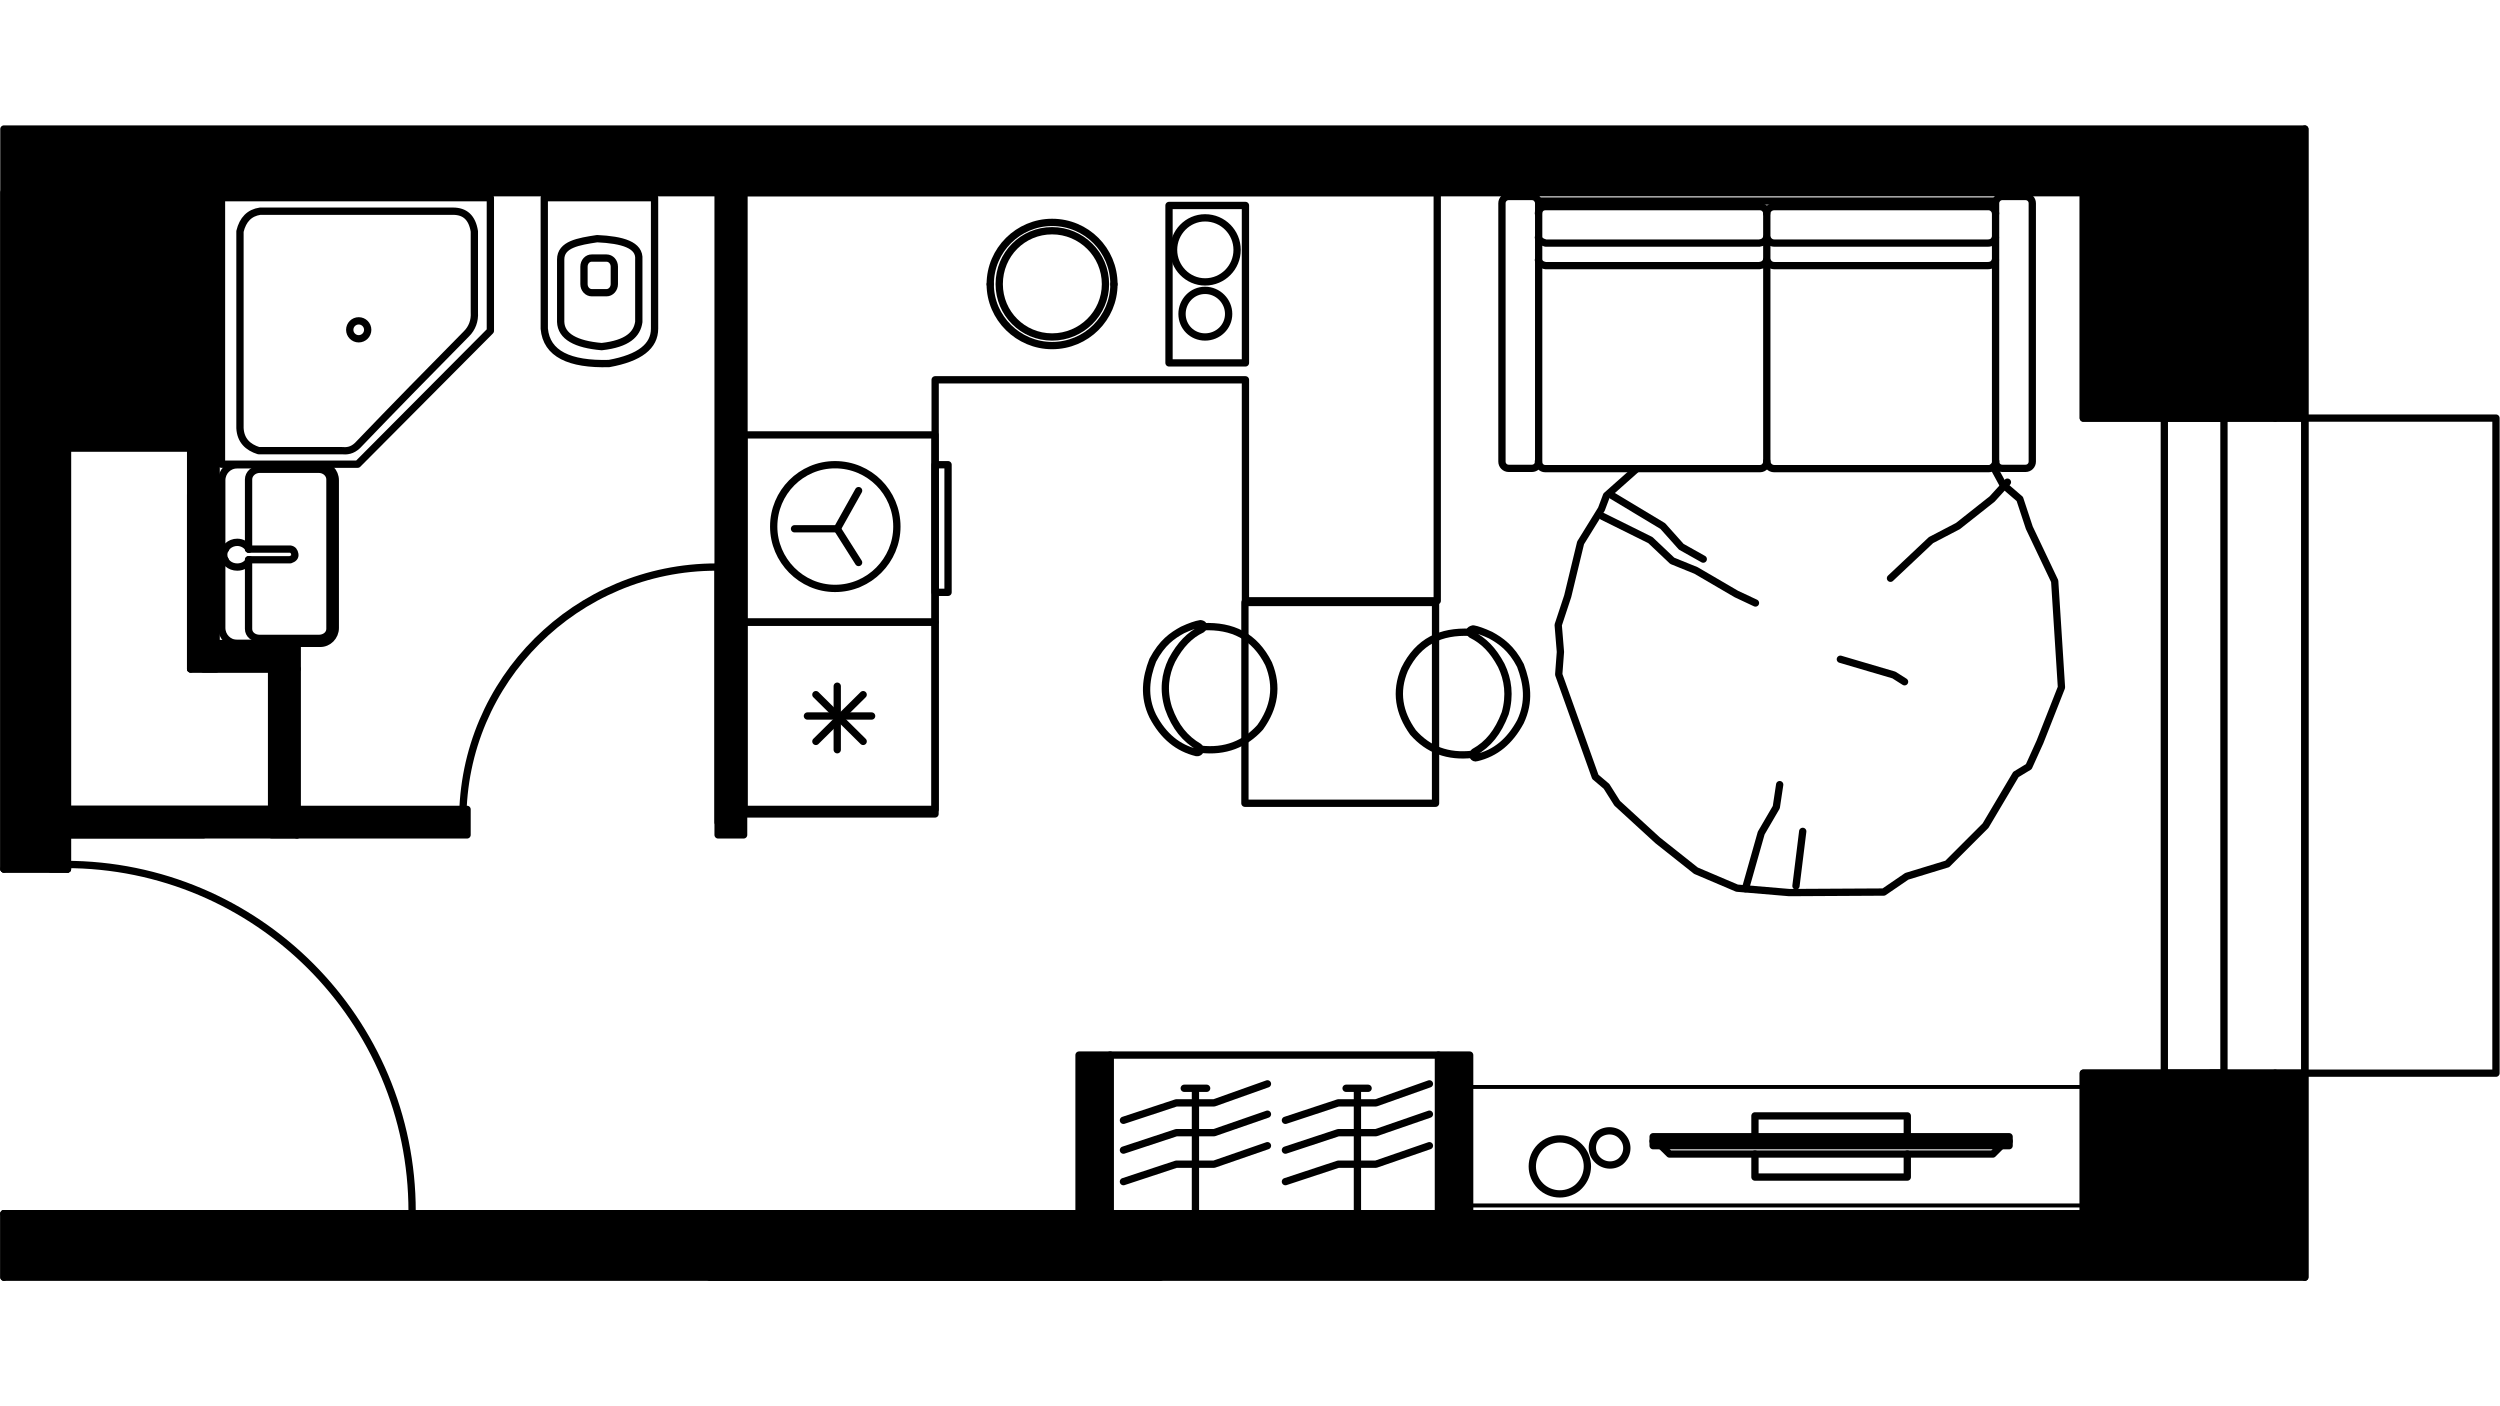 <?xml version="1.0" encoding="utf-8"?>
<!-- Generator: Adobe Illustrator 22.0.1, SVG Export Plug-In . SVG Version: 6.00 Build 0)  -->
<svg version="1.1" id="Слой_1" xmlns="http://www.w3.org/2000/svg" xmlns:xlink="http://www.w3.org/1999/xlink" x="0px" y="0px"
	 viewBox="0 0 1920 1080" style="enable-background:new 0 0 1920 1080;" xml:space="preserve">
<style type="text/css">
	.st0{fill:none;stroke:#000000;stroke-width:5.61;stroke-linecap:round;stroke-linejoin:round;stroke-miterlimit:22.926;}
	.st1{fill:none;stroke:#000000;stroke-width:3.032;stroke-linecap:round;stroke-linejoin:round;stroke-miterlimit:22.926;}
	.st2{fill:none;}
</style>
<g>
	<polygon class="st0" points="571.3,147.9 1103.8,147.9 1103.8,461.4 956.5,461.4 956.5,291.7 718.2,291.7 718.2,621.6 571.3,621.6 
			"/>
	<rect x="571.3" y="477.8" class="st0" width="146.8" height="147.3"/>
	<rect x="897.8" y="157.8" class="st0" width="58.7" height="120.9"/>
	<path class="st0" d="M760.5,218.3c0,25.9,21.6,47.1,47.5,47.1c26.3,0,47.5-21.2,47.5-47.1"/>
	<path class="st0" d="M855.5,218.3c0-26.3-21.2-47.5-47.5-47.5c-25.9,0-47.5,21.2-47.5,47.5"/>
	<line class="st0" x1="643" y1="527" x2="643" y2="575.8"/>
	<line class="st0" x1="662.9" y1="533.5" x2="626.6" y2="569.4"/>
	<line class="st0" x1="669.4" y1="549.9" x2="620.1" y2="549.9"/>
	<line class="st0" x1="662.9" y1="569.4" x2="626.6" y2="533.5"/>
	<path class="st0" d="M925.5,167.3c-13.4,0-24.2,11.2-24.2,24.6c0,13.4,10.8,24.6,24.2,24.6c13.8,0,24.6-11.2,24.6-24.6
		S939.3,167.3,925.5,167.3"/>
	<path class="st0" d="M925.5,223c-9.9,0-17.7,8.2-17.7,18.1s7.8,17.7,17.7,17.7s18.1-7.8,18.1-17.7S935.4,223,925.5,223"/>
	<path class="st0" d="M808,177.2c-22.5,0-40.6,18.1-40.6,41c0,22.5,18.1,40.6,40.6,40.6s41-18.1,41-40.6
		C849,195.4,830.4,177.2,808,177.2"/>
	<rect x="571.3" y="334" class="st0" width="146.8" height="143.8"/>
	<rect x="718.2" y="356.9" class="st0" width="9.9" height="98"/>
	<polyline class="st0" points="659.4,376.8 643,406.1 610.2,406.1 	"/>
	<line class="st0" x1="643" y1="406.1" x2="659.4" y2="432"/>
	<path class="st0" d="M641.3,356.9c-25.9,0-47.1,21.2-47.1,47.5c0,25.9,21.2,47.5,47.1,47.5c26.3,0,47.5-21.6,47.5-47.5
		C688.8,378.1,667.6,356.9,641.3,356.9"/>
	<rect x="1770.1" y="321.1" class="st0" width="146.8" height="503.1"/>
	<path class="st0" d="M1708,321.1h39.3H1708z"/>
	<path class="st0" d="M1708,824.2h39.3H1708z"/>
	<path class="st0" d="M1747.3,321.1h22.9H1747.3z"/>
	<path class="st0" d="M1747.3,824.2h22.9H1747.3z"/>
	<polyline class="st0" points="1708,321.1 1698,321.1 1662.2,321.1 	"/>
	<polyline class="st0" points="1708,824.2 1698,824.2 1662.2,824.2 	"/>
	<line class="st0" x1="1708" y1="298.2" x2="1708" y2="321.1"/>
	<line class="st0" x1="1747.3" y1="298.2" x2="1708" y2="298.2"/>
	<line class="st0" x1="1708" y1="847" x2="1708" y2="824.2"/>
	<line class="st0" x1="1747.3" y1="847" x2="1708" y2="847"/>
	<line class="st0" x1="1770.1" y1="980.9" x2="1770.1" y2="824.2"/>
	<line class="st0" x1="1770.1" y1="321.1" x2="1770.1" y2="99.1"/>
	<line class="st0" x1="1770.1" y1="824.2" x2="1770.1" y2="321.1"/>
	<line class="st0" x1="1662.2" y1="824.2" x2="1662.2" y2="321.1"/>
	<polyline class="st0" points="1708,824.2 1708,572.8 1708,321.1 	"/>
	<line class="st0" x1="1708" y1="824.2" x2="1698" y2="824.2"/>
	<line class="st0" x1="1708" y1="321.1" x2="1698" y2="321.1"/>
	<line class="st0" x1="146.4" y1="147.9" x2="1600" y2="147.9"/>
	<path class="st0" d="M891.3,932.1H545 M545,980.9h346.3"/>
	<line class="st0" x1="545" y1="932.1" x2="51.8" y2="932.1"/>
	<polyline class="st0" points="1708,847 1708,824.2 1600,824.2 1600,932.1 891.3,932.1 	"/>
	<path class="st0" d="M51.8,147.9V344h94.6 M146.4,343.9v-196"/>
	<path class="st0" d="M1600,147.9v173.2 M1600,321.1h108v-22.9"/>
	<polyline class="st0" points="51.8,932.1 38.9,932.1 3,932.1 	"/>
	<polyline class="st0" points="51.8,667.4 38.9,667.4 3,667.4 	"/>
	<line class="st0" x1="51.8" y1="667.4" x2="51.8" y2="147.9"/>
	<line class="st0" x1="3" y1="147.9" x2="3" y2="667.4"/>
	<line class="st0" x1="3" y1="932.1" x2="3" y2="980.9"/>
	<path class="st0" d="M316.5,930.4c0-147.3-119.2-266.5-266.5-266.5"/>
	<line class="st0" x1="51.8" y1="932.1" x2="316.5" y2="932.1"/>
	<line class="st0" x1="51.8" y1="667.4" x2="38.9" y2="667.4"/>
	<line class="st0" x1="51.8" y1="932.1" x2="38.9" y2="932.1"/>
	<line class="st0" x1="146.4" y1="147.9" x2="146.4" y2="281.8"/>
	<line class="st0" x1="146.4" y1="379.8" x2="146.4" y2="513.7"/>
	<polyline class="st0" points="166.3,271.8 166.3,147.9 146.4,147.9 	"/>
	<line class="st0" x1="51.8" y1="641.1" x2="156.3" y2="641.1"/>
	<polyline class="st0" points="208.6,621.6 51.8,621.6 51.8,641.1 	"/>
	<path class="st0" d="M550.2,435.5c-107.5,0-194.8,86.8-194.8,194.3"/>
	<line class="st0" x1="551.5" y1="631.6" x2="551.5" y2="438.5"/>
	<line class="st0" x1="146.4" y1="513.7" x2="208.6" y2="513.7"/>
	<line class="st0" x1="208.6" y1="513.7" x2="208.6" y2="621.6"/>
	<line class="st0" x1="228" y1="621.6" x2="228" y2="494.2"/>
	<polygon points="3,980.9 724.6,980.9 744.5,980.9 1770.1,980.9 1770.1,824.2 1747.3,824.2 1708,824.2 1662.2,824.2 1600,824.2 
		1600,932.1 891.3,932.1 545,932.1 51.8,932.1 38.9,932.1 3,932.1 	"/>
	<polygon class="st0" points="3,980.9 724.6,980.9 744.5,980.9 1770.1,980.9 1770.1,824.2 1747.3,824.2 1708,824.2 1662.2,824.2 
		1600,824.2 1600,932.1 891.3,932.1 545,932.1 51.8,932.1 38.9,932.1 3,932.1 	"/>
	<polygon points="1600,147.9 1600,321.1 1662.2,321.1 1708,321.1 1747.3,321.1 1770.1,321.1 1770.1,99.1 933.7,99.1 914.2,99.1 
		734.6,99.1 590.8,99.1 443.9,99.1 427.5,99.1 3,99.1 3,667.4 38.9,667.4 51.8,667.4 51.8,663.9 51.8,641.1 51.8,621.6 51.8,343.9 
		146.4,343.9 146.4,147.9 166.3,147.9 358.9,147.9 394.7,147.9 411.1,147.9 476.3,147.9 492.7,147.9 551.5,147.9 571.3,147.9 
		1103.8,147.9 	"/>
	<polygon class="st0" points="1600,147.9 1600,321.1 1662.2,321.1 1708,321.1 1747.3,321.1 1770.1,321.1 1770.1,99.1 933.7,99.1 
		914.2,99.1 734.6,99.1 590.8,99.1 443.9,99.1 427.5,99.1 3,99.1 3,667.4 38.9,667.4 51.8,667.4 51.8,663.9 51.8,641.1 51.8,621.6 
		51.8,343.9 146.4,343.9 146.4,147.9 166.3,147.9 358.9,147.9 394.7,147.9 411.1,147.9 476.3,147.9 492.7,147.9 551.5,147.9 
		571.3,147.9 1103.8,147.9 	"/>
	<rect x="146.4" y="147.9" width="19.6" height="365.9"/>
	<rect x="146.4" y="147.9" class="st0" width="19.6" height="365.9"/>
	<rect x="156.3" y="494.2" width="71.9" height="19.6"/>
	<rect x="156.3" y="494.2" class="st0" width="71.9" height="19.6"/>
	<rect x="208.6" y="513.7" width="19.6" height="127.4"/>
	<rect x="208.6" y="513.7" class="st0" width="19.6" height="127.4"/>
	<rect x="51.8" y="621.6" width="176.4" height="19.6"/>
	<rect x="51.8" y="621.6" class="st0" width="176.4" height="19.6"/>
	<rect x="228" y="621.6" width="130.7" height="19.6"/>
	<rect x="228" y="621.6" class="st0" width="130.7" height="19.6"/>
	<rect x="551.5" y="147.9" width="19.6" height="493.3"/>
	<rect x="551.5" y="147.9" class="st0" width="19.6" height="493.3"/>
	<path class="st0" d="M257.5,482.3V368.9c0-6.6-5.2-11.9-11.7-11.9H182c-6.5,0-11.7,5.3-11.7,11.9v113.3c0,6.6,5.2,11.9,11.7,11.9
		h63.8C252.2,494.2,257.5,488.8,257.5,482.3L257.5,482.3z"/>
	<path class="st0" d="M190.9,421.7v-53.5c0-4.3,3.9-7.8,8.6-7.8h45.3c4.8,0,8.6,3.5,8.6,7.8V483c0,4.3-3.9,7.3-8.6,7.3h-45.3
		c-4.8,0-8.6-3-8.6-7.3v-53.1"/>
	<path class="st0" d="M173.2,421.7h-3v8.2c0.9,0,1.7,0,2.6,0 M190.9,429.9c10.8,0,21.6,0,32,0c2.6-0.9,3.9-2.2,3.5-4.3
		c-0.4-2.2-1.3-3.5-3.5-3.9h-32"/>
	<path class="st0" d="M191.3,421.7c-1.7-3-5.2-5.2-9.1-5.2c-5.6,0-10.4,4.3-10.4,9.5c0,5.6,4.8,9.5,10.4,9.5c4.3,0,7.8-2.2,9.5-5.6"
		/>
	<polygon class="st0" points="170.1,356.5 170.1,151.8 376.6,151.8 376.6,254.1 274.7,356.5 	"/>
	<path class="st0" d="M262.1,346.1c-21.2,0-42.3,0-63.5,0c-8.2-2.6-13.8-7.8-14.3-17.3c0-50.5,0-101.1,0-151.1
		c2.2-9.1,7.3-14.3,15.5-15.5c49.2,0,98.5,0,148.1,0c9.1,0,14.7,4.8,16.4,15.5c0,20.7,0,41.5,0,62.2c0.4,6.5-1.7,12.1-6,16.4
		c-28.1,28.5-56.1,57-83.8,85.9C270.3,346.1,266.5,346.5,262.1,346.1z"/>
	<path class="st0" d="M282.4,253.3c0-3.8-3.1-6.9-6.9-6.9s-6.9,3.1-6.9,6.9c0,3.8,3.1,6.9,6.9,6.9S282.4,257.1,282.4,253.3z"/>
	<path class="st0" d="M418,151.8c0,33.7,0,67.4,0,100.6c1.7,19.4,19.4,27.6,49.7,26.8c23.8-4.3,35-13.4,35-26.8V151.8H418L418,151.8
		z"/>
	<path class="st0" d="M430.6,199.3c0,16,0,32,0,47.9c0.4,11.2,11.7,17.3,31.5,19c19.9-2.2,27.2-9.5,28.5-19c0-16,0-32,0-47.9
		c0.9-11.2-12.5-15.1-32-16C444.4,185.5,430.6,187.6,430.6,199.3z"/>
	<path class="st0" d="M448.5,204.8v13.4c0,3.7,2.7,6.6,6,6.6h11.3c3.3,0,6-3,6-6.6v-13.4c0-3.7-2.7-6.6-6-6.6h-11.3
		C451.2,198.1,448.5,201.1,448.5,204.8L448.5,204.8z"/>
	<path class="st0" d="M1181.5,354.3c0,3,2.2,5.6,5.2,5.6h165c3,0,5.2-2.6,5.2-5.6V163.9c0-2.6-2.2-5.2-5.2-5.2h-165
		c-3,0-5.2,2.6-5.2,5.2"/>
	<path class="st0" d="M1532.6,163.9c0-2.6-2.6-5.2-5.2-5.2h-165c-3,0-5.6,2.6-5.6,5.2 M1356.9,354.3c0,3,2.6,5.6,5.6,5.6h165
		c2.6,0,5.2-2.6,5.2-5.6"/>
	<path class="st0" d="M1158.7,150.9h17.8c2.9,0,5.2,2.3,5.2,5.2v198.4c0,2.9-2.3,5.2-5.2,5.2h-17.8c-2.9,0-5.2-2.3-5.2-5.2V156.1
		C1153.5,153.2,1155.8,150.9,1158.7,150.9L1158.7,150.9z"/>
	<path class="st0" d="M1537.8,150.9h17.8c2.9,0,5.2,2.3,5.2,5.2v198.4c0,2.9-2.3,5.2-5.2,5.2h-17.8c-2.9,0-5.2-2.3-5.2-5.2V156.1
		C1532.6,153.2,1535,150.9,1537.8,150.9L1537.8,150.9z"/>
	<line class="st0" x1="1181.5" y1="154.4" x2="1532.6" y2="154.4"/>
	<path class="st0" d="M1181.5,182.4c0.4,2.2,2.6,3.5,5.6,4.3c54.8,0,109.3,0,164.1,0c3-0.4,4.8-1.7,5.6-4.3c1.3,2.6,3,4.3,6,4.3
		c54.4,0,109.3,0,163.7,0c3,0,5.2-1.3,6-4.3"/>
	<path class="st0" d="M1181.5,199.7c0.4,2.2,2.6,3.9,5.6,4.3c54.8,0,109.3,0,164.1,0c3-0.4,4.8-1.7,5.6-4.3c1.3,2.6,3,4.3,6,4.3
		c54.4,0,109.3,0,163.7,0c3,0,5.2-1.3,6-4.3"/>
	<polyline class="st0" points="1530.9,358.6 1538.2,372 1551.2,383.2 1558.5,405.3 1578,446.3 1583.2,527.9 1566.7,569.8 
		1558.1,588.8 1548.2,594.8 1524.9,634.1 1495.5,663.5 1464.4,673 1446.7,685.1 1374.1,685.5 1334,682.1 1302.5,668.7 1273.1,645.4 
		1242,616.9 1233.8,603.9 1225.2,596.6 1205.3,540.9 1197.1,518 1198.4,500.7 1196.7,480 1204,457.9 1213.9,416.9 1229.9,391 
		1233.8,380.6 1257.1,359.9 	"/>
	<polyline class="st0" points="1366.8,602.6 1364.2,619.9 1352.6,639.8 1340.5,682.5 	"/>
	<line class="st0" x1="1379.3" y1="680.4" x2="1384.5" y2="638.5"/>
	<polyline class="st0" points="1413.4,506.3 1454.5,518.4 1462.7,523.6 	"/>
	<polyline class="st0" points="1541.7,370.3 1530,383.2 1503.7,404 1483,414.8 1451.9,444.1 	"/>
	<polyline class="st0" points="1238.1,380.6 1277,404 1291.2,419.9 1308.1,429.4 	"/>
	<polyline class="st0" points="1230.8,396.6 1267.5,414.8 1284.3,430.7 1302.5,438.1 1333.5,456.2 1348.2,463.1 	"/>
	<rect x="1127.2" y="834.8" class="st1" width="473.4" height="91"/>
	<path class="st0" d="M1227.7,871.2c6-4.3,14.3-3.5,18.6,2.2c4.8,5.6,3.9,13.8-1.7,18.6c-5.6,4.3-13.8,3.5-18.6-2.2
		C1221.3,884.2,1222.1,876,1227.7,871.2"/>
	<path class="st0" d="M1184.6,879.4c9.1-7.3,22.5-6,29.8,3c7.3,9.1,6,22-3,29.8c-9.1,7.3-22.5,6-29.8-3
		C1174.2,900.2,1175.5,886.8,1184.6,879.4"/>
	<path class="st0" d="M1464.8,873v-16h-117v16 M1347.8,886.3V904h117v-17.7"/>
	<rect x="1269.6" y="873" width="273.4" height="6.9"/>
	<rect x="1269.6" y="873" class="st0" width="273.4" height="6.9"/>
	<polyline class="st0" points="1275.7,879.9 1282.2,886.3 1530.5,886.3 1536.9,879.9 	"/>
	<line class="st0" x1="1269.6" y1="876.4" x2="1543" y2="876.4"/>
	<polyline class="st0" points="1042.5,930.4 1042.5,835.8 1033.8,835.8 1050.7,835.8 	"/>
	<polyline class="st0" points="987.2,860.4 1027.8,847 1056.7,847 1097.8,832.4 	"/>
	<polyline class="st0" points="987.2,883.3 1027.8,869.9 1056.7,869.9 1097.8,855.7 	"/>
	<polyline class="st0" points="987.2,907.5 1027.8,894.1 1056.7,894.1 1097.8,879.9 	"/>
	<polyline class="st0" points="918.1,930.4 918.1,835.8 909.5,835.8 926.7,835.8 	"/>
	<polyline class="st0" points="862.8,860.4 903.4,847 932.4,847 973.4,832.4 	"/>
	<polyline class="st0" points="862.8,883.3 903.4,869.9 932.4,869.9 973.4,855.7 	"/>
	<polyline class="st0" points="862.8,907.5 903.4,894.1 932.4,894.1 973.4,879.9 	"/>
	<path class="st0" d="M1134,581.9c14.7-3.5,25.5-12.5,33.7-27.6c7.3-15.5,5.2-29.4,0-43.2c-6.9-13.4-15.1-19-22.9-23.3
		c-5.6-2.6-10.4-4.3-13.4-4.8c-3.5,0.9-3.5,2.6-1.3,4.3c9.5,4.8,16.4,11.7,22.9,23.8c5.2,10.8,6.9,22.9,3,36.7
		c-5.6,14.7-13,23.8-23.8,29.8C1129.7,579.7,1131.9,582.8,1134,581.9L1134,581.9z"/>
	<path class="st0" d="M1131,579.3c-19,2.2-34.1-3.5-45.8-16.8c-10.8-15.1-13.8-31.1-6.5-48.4c10.8-22,28.1-29.4,50.1-28.5"/>
	<path class="st0" d="M919,578c-14.3-3.5-25.5-12.5-33.7-28.1c-7.3-15.1-5.2-29.4,0-42.8c7.3-13.8,15.1-19,22.9-23.3
		c5.6-2.6,10.4-4.3,13.8-4.8c3,0.4,3,2.6,0.9,4.3c-9.1,4.3-16.4,11.7-22.9,23.8c-5.2,10.8-6.9,22.9-2.6,36.7
		c5.2,14.7,13,23.8,23.3,29.8C923.3,575.8,921.1,578.4,919,578L919,578z"/>
	<path class="st0" d="M922,575.4c19,2.2,34.1-3.9,45.8-16.8c10.8-15.1,13.8-31.1,6.5-48.8c-10.8-21.6-28.1-29.4-50.1-28.5"/>
	<rect x="956.1" y="462.7" class="st0" width="146.4" height="154.2"/>
	<rect x="1104.7" y="810.3" width="24" height="127.4"/>
	<rect x="1104.7" y="810.3" class="st0" width="24" height="127.4"/>
	<rect x="828.7" y="810.3" width="24" height="127.4"/>
	<rect x="828.7" y="810.3" class="st0" width="24" height="127.4"/>
	<line class="st0" x1="852.5" y1="810.3" x2="1104.7" y2="810.3"/>
</g>
<rect id="bar2_x5F_kitchen" x="1026" y="398.6" class="st2" width="1" height="1"/>
</svg>

